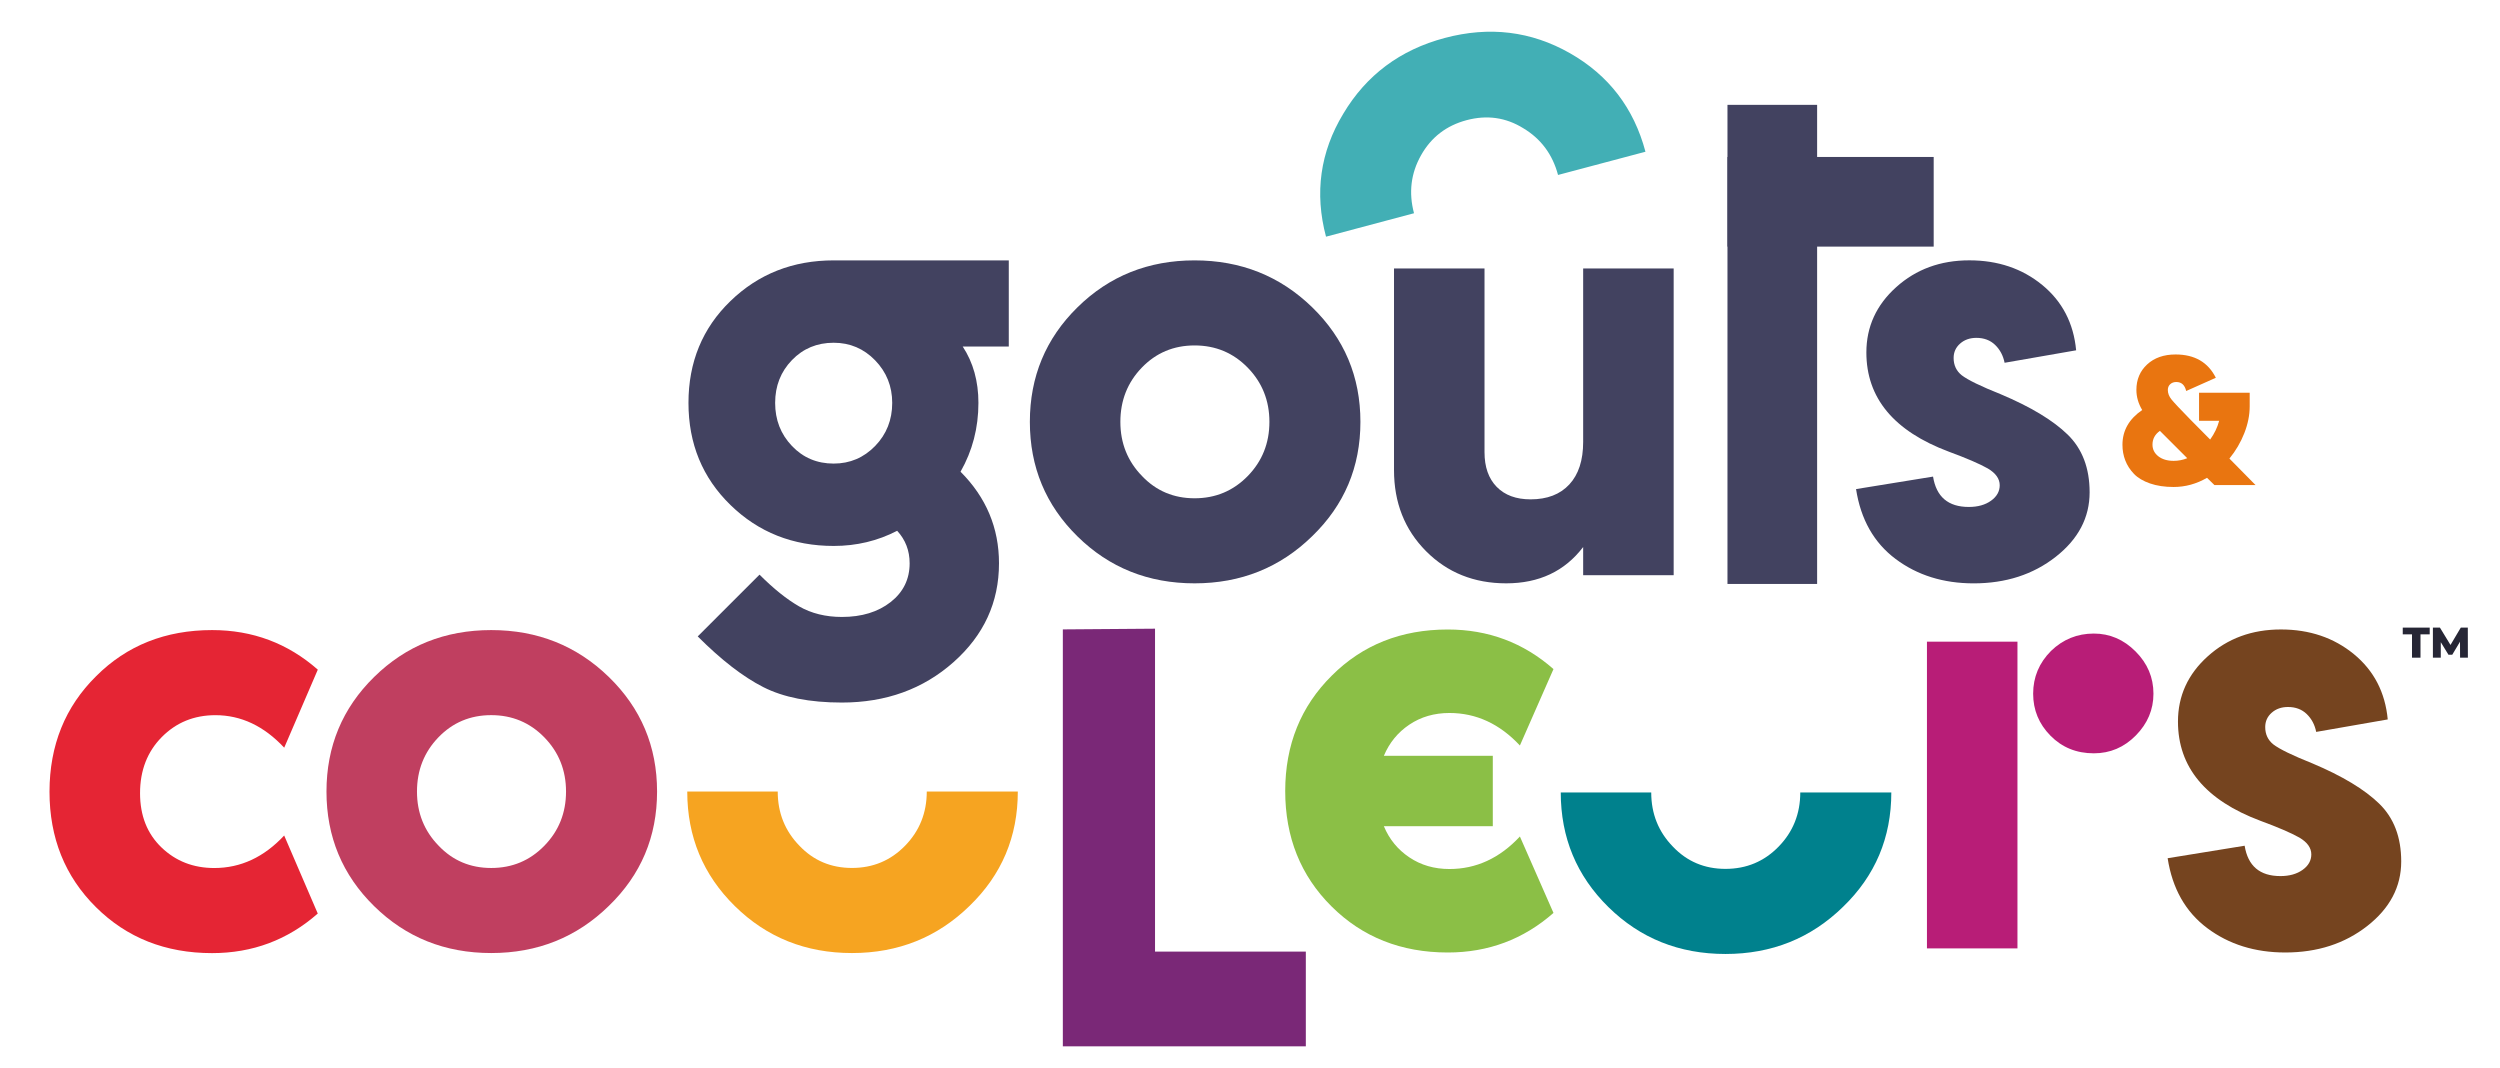 <?xml version="1.0" encoding="UTF-8"?>
<!-- Generator: Adobe Illustrator 25.0.0, SVG Export Plug-In . SVG Version: 6.00 Build 0)  -->
<svg version="1.1" id="Layer_1" xmlns="http://www.w3.org/2000/svg" xmlns:xlink="http://www.w3.org/1999/xlink" x="0px" y="0px" viewBox="0 0 697.45 298" style="enable-background:new 0 0 697.45 298;" xml:space="preserve">
<style type="text/css">
	.st0{clip-path:url(#SVGID_2_);fill:#E52534;}
	.st1{clip-path:url(#SVGID_2_);fill:#C03F60;}
	.st2{clip-path:url(#SVGID_2_);fill:#F6A421;}
	.st3{clip-path:url(#SVGID_2_);fill:#42AFB5;}
	.st4{clip-path:url(#SVGID_2_);fill:#00818D;}
	.st5{clip-path:url(#SVGID_2_);fill:#8BBF46;}
	.st6{clip-path:url(#SVGID_2_);fill:#B81D77;}
	.st7{clip-path:url(#SVGID_2_);fill:#75441F;}
	.st8{clip-path:url(#SVGID_2_);fill:#424260;}
	.st9{clip-path:url(#SVGID_2_);fill:#7A2877;}
	.st10{clip-path:url(#SVGID_2_);fill:#262635;}
	.st11{clip-path:url(#SVGID_2_);fill:#E97510;}
</style>
<g>
	<defs>
		<rect id="SVGID_1_" x="-126.66" y="-172.9" width="953.9" height="664.02"/>
	</defs>
	<clipPath id="SVGID_2_">
		<use xlink:href="#SVGID_1_" style="overflow:visible;"/>
	</clipPath>
	<path class="st0" d="M26.83,188.63c8.56-8.56,19.35-12.85,32.35-12.85c11.29,0,21.11,3.68,29.48,11.04l-9.37,21.77   c-5.65-6.05-12.04-9.07-19.2-9.07c-5.95,0-10.94,2.04-14.97,6.12c-4.03,4.08-6.05,9.3-6.05,15.65c0,6.25,1.99,11.29,5.97,15.12   c3.98,3.83,8.89,5.75,14.74,5.75c7.36,0,13.86-3.02,19.5-9.07l9.37,21.77c-8.37,7.36-18.19,11.04-29.48,11.04   c-13,0-23.81-4.28-32.43-12.85c-8.62-8.56-12.93-19.3-12.93-32.2C13.83,207.93,18.16,197.19,26.83,188.63"/>
	<path class="st1" d="M91.08,220.83c0-12.6,4.43-23.26,13.3-31.97c8.87-8.72,19.75-13.08,32.66-13.08c12.9,0,23.83,4.36,32.81,13.08   c8.97,8.72,13.46,19.38,13.46,31.97c0,12.6-4.49,23.23-13.46,31.9c-8.97,8.77-19.91,13.15-32.81,13.15   c-12.9,0-23.79-4.36-32.66-13.08C95.51,244.09,91.08,233.43,91.08,220.83 M116.33,220.83c0,5.95,2.02,10.99,6.05,15.12   c3.93,4.13,8.82,6.2,14.66,6.2c5.85,0,10.78-2.06,14.82-6.2c4.03-4.13,6.05-9.17,6.05-15.12c0-5.95-2.02-10.98-6.05-15.12   c-4.03-4.13-8.97-6.2-14.82-6.2c-5.85,0-10.76,2.07-14.74,6.2C118.32,209.84,116.33,214.88,116.33,220.83"/>
	<path class="st2" d="M258.55,220.82c0,5.95-2.02,10.99-6.05,15.12c-4.03,4.14-8.97,6.2-14.82,6.2c-5.84,0-10.73-2.06-14.66-6.2   c-4.03-4.13-6.05-9.17-6.05-15.12h-25.24c0,12.6,4.43,23.26,13.3,31.98c8.87,8.72,19.75,13.08,32.65,13.08   c12.9,0,23.84-4.39,32.81-13.16c8.97-8.66,13.46-19.3,13.46-31.9H258.55z"/>
	<path class="st3" d="M394.48,59.49c-1.53-5.75-0.87-11.14,1.96-16.17c2.83-5.04,7.08-8.3,12.73-9.8c5.65-1.5,10.9-0.77,15.76,2.23   c4.96,2.96,8.2,7.31,9.73,13.06l24.39-6.48c-3.24-12.18-10.26-21.34-21.07-27.49c-10.81-6.15-22.45-7.57-34.91-4.25   c-12.47,3.31-21.91,10.37-28.33,21.15c-6.44,10.67-8.05,22.11-4.81,34.29L394.48,59.49z"/>
	<path class="st4" d="M502.24,221.08c0,5.95-2.02,10.99-6.05,15.12c-4.03,4.14-8.97,6.2-14.82,6.2c-5.84,0-10.73-2.06-14.66-6.2   c-4.03-4.13-6.05-9.17-6.05-15.12h-25.24c0,12.6,4.43,23.26,13.3,31.98c8.87,8.72,19.75,13.08,32.65,13.08   c12.9,0,23.84-4.39,32.81-13.16c8.97-8.66,13.46-19.3,13.46-31.9H502.24z"/>
	<path class="st5" d="M371.56,188.47c8.56-8.56,19.35-12.85,32.35-12.85c11.29,0,21.11,3.68,29.48,11.04l-9.37,21.32   c-5.65-6.05-12.2-9.07-19.65-9.07c-4.23,0-7.96,1.08-11.19,3.25c-3.23,2.17-5.59,5.07-7.11,8.69h30.39v19.65h-30.39   c1.51,3.63,3.88,6.53,7.11,8.69c3.22,2.17,6.95,3.25,11.19,3.25c7.46,0,14.01-3.02,19.65-9.07l9.37,21.32   c-8.37,7.36-18.19,11.04-29.48,11.04c-13,0-23.81-4.28-32.43-12.85c-8.62-8.57-12.93-19.3-12.93-32.2   C358.56,207.77,362.9,197.04,371.56,188.47"/>
	<path class="st6" d="M562.83,264.59h-25.25v-85.57h25.25V264.59z M572.2,181.59c3.33-3.22,7.31-4.84,11.94-4.84   c4.43,0,8.32,1.66,11.64,4.99c3.33,3.33,4.99,7.26,4.99,11.79c0,4.44-1.64,8.32-4.91,11.64c-3.28,3.33-7.18,4.99-11.72,4.99   c-4.84,0-8.87-1.64-12.09-4.91c-3.23-3.27-4.84-7.18-4.84-11.72C567.21,188.9,568.88,184.92,572.2,181.59"/>
	<path class="st7" d="M626.21,235.94c0.91,5.65,4.23,8.47,9.98,8.47c2.52,0,4.58-0.58,6.2-1.74c1.61-1.16,2.42-2.59,2.42-4.31   c0-1.82-1.11-3.38-3.33-4.69c-2.32-1.31-5.95-2.87-10.89-4.69c-15.32-5.74-22.98-14.97-22.98-27.67c0-7.16,2.77-13.23,8.32-18.22   c5.54-4.99,12.34-7.48,20.41-7.48c7.96,0,14.74,2.29,20.34,6.88c5.59,4.59,8.74,10.66,9.45,18.22l-19.96,3.48   c-0.4-2.01-1.29-3.68-2.65-4.99c-1.36-1.31-3.1-1.96-5.22-1.96c-1.82,0-3.33,0.53-4.53,1.59c-1.21,1.06-1.82,2.4-1.82,4.01   c0,2.02,0.76,3.63,2.27,4.84c1.71,1.31,5.34,3.08,10.88,5.29c8.37,3.53,14.59,7.28,18.67,11.26c4.08,3.98,6.12,9.35,6.12,16.1   c0,7.06-3.15,13.05-9.45,17.99c-6.3,4.94-13.93,7.41-22.9,7.41c-8.47,0-15.72-2.27-21.77-6.8c-6.05-4.54-9.73-11.04-11.04-19.5   L626.21,235.94z"/>
	<path class="st8" d="M192.07,112.4c0-11.39,3.9-20.86,11.72-28.42c7.81-7.56,17.41-11.34,28.8-11.34h13.78h35.06v24.04h-12.85   c2.92,4.44,4.38,9.68,4.38,15.72c0,6.96-1.66,13.36-4.99,19.2c7.15,7.16,10.73,15.67,10.73,25.55c0,10.89-4.23,20.08-12.7,27.59   c-8.47,7.51-18.85,11.26-31.14,11.26c-8.97,0-16.28-1.44-21.92-4.31c-5.65-2.87-11.74-7.59-18.29-14.14l17.24-17.23   c3.93,3.93,7.61,6.88,11.04,8.85c3.43,1.96,7.41,2.95,11.94,2.95c5.54,0,10.08-1.39,13.61-4.16c3.53-2.77,5.29-6.38,5.29-10.81   c0-3.53-1.16-6.55-3.48-9.07c-5.44,2.82-11.34,4.23-17.69,4.23c-11.39,0-20.99-3.8-28.8-11.41   C195.97,133.28,192.07,123.79,192.07,112.4 M216.25,112.4c0,4.74,1.56,8.75,4.69,12.02c3.12,3.28,7,4.91,11.64,4.91   c4.54,0,8.39-1.64,11.57-4.91c3.17-3.27,4.76-7.28,4.76-12.02c0-4.63-1.59-8.59-4.76-11.87c-3.17-3.27-7.03-4.91-11.57-4.91   c-4.64,0-8.52,1.61-11.64,4.84C217.82,103.68,216.25,107.66,216.25,112.4"/>
	<path class="st8" d="M287.31,117.69c0-12.6,4.43-23.26,13.3-31.97c8.87-8.72,19.75-13.08,32.65-13.08   c12.9,0,23.84,4.36,32.81,13.08c8.97,8.72,13.46,19.38,13.46,31.97c0,12.6-4.49,23.23-13.46,31.9   c-8.97,8.77-19.91,13.15-32.81,13.15c-12.9,0-23.79-4.36-32.65-13.08C291.74,140.95,287.31,130.29,287.31,117.69 M312.56,117.69   c0,5.95,2.02,10.99,6.05,15.12c3.93,4.13,8.82,6.2,14.66,6.2c5.85,0,10.78-2.07,14.82-6.2c4.03-4.13,6.05-9.17,6.05-15.12   c0-5.95-2.02-10.98-6.05-15.12c-4.03-4.13-8.97-6.2-14.82-6.2c-5.85,0-10.76,2.07-14.74,6.2   C314.55,106.7,312.56,111.74,312.56,117.69"/>
	<path class="st8" d="M388.9,74.9h25.25v51.25c0,4.13,1.13,7.36,3.4,9.68c2.27,2.32,5.42,3.48,9.45,3.48   c4.63,0,8.24-1.38,10.81-4.16c2.57-2.77,3.86-6.73,3.86-11.87V74.9h25.25v85.57h-25.25v-7.86c-5.14,6.75-12.3,10.13-21.47,10.13   c-8.97,0-16.43-3-22.38-8.99c-5.95-5.99-8.92-13.53-8.92-22.6V74.9z"/>
	<path class="st8" d="M539.28,132.96c0.91,5.65,4.23,8.47,9.98,8.47c2.52,0,4.58-0.58,6.2-1.74c1.61-1.16,2.42-2.59,2.42-4.31   c0-1.82-1.11-3.38-3.33-4.69c-2.32-1.31-5.95-2.87-10.89-4.69c-15.32-5.74-22.98-14.97-22.98-27.67c0-7.16,2.77-13.23,8.32-18.22   c5.54-4.99,12.34-7.48,20.41-7.48c7.96,0,14.74,2.29,20.34,6.88c5.59,4.59,8.74,10.66,9.45,18.22l-19.96,3.48   c-0.4-2.01-1.29-3.68-2.65-4.99c-1.36-1.31-3.1-1.96-5.22-1.96c-1.82,0-3.33,0.53-4.53,1.59c-1.21,1.06-1.82,2.4-1.82,4.01   c0,2.02,0.76,3.63,2.27,4.84c1.71,1.31,5.34,3.08,10.88,5.29c8.37,3.53,14.59,7.28,18.67,11.26c4.08,3.98,6.12,9.35,6.12,16.1   c0,7.06-3.15,13.05-9.45,17.99c-6.3,4.94-13.93,7.41-22.9,7.41c-8.47,0-15.72-2.27-21.77-6.8c-6.05-4.54-9.73-11.04-11.04-19.5   L539.28,132.96z"/>
	<polygon class="st9" points="296.51,291.9 296.51,175.59 322.23,175.39 322.23,265.47 364.3,265.47 364.3,291.9  "/>
	<rect x="481.93" y="29.25" class="st8" width="25.01" height="133.66"/>
	<rect x="481.93" y="43.79" class="st8" width="57.53" height="25.01"/>
	<polygon class="st10" points="672.9,176.97 670.32,176.97 670.32,175.09 677.84,175.09 677.84,176.97 675.27,176.97 675.27,183.48    672.9,183.48  "/>
	<polygon class="st10" points="686.31,183.48 686.29,179.03 684.13,182.66 683.07,182.66 680.93,179.15 680.93,183.48    678.73,183.48 678.73,175.09 680.69,175.09 683.64,179.93 686.51,175.09 688.47,175.09 688.49,183.48  "/>
	<path class="st11" d="M617.78,135.32l-2.07-2.02c-2.95,1.71-6.06,2.56-9.31,2.56c-2.5,0-4.7-0.33-6.6-0.99   c-1.9-0.66-3.4-1.55-4.48-2.68c-1.08-1.13-1.89-2.38-2.41-3.74c-0.53-1.36-0.79-2.82-0.79-4.36c0-3.97,1.84-7.2,5.51-9.7   c-1.08-1.8-1.62-3.68-1.62-5.61c0-2.89,1-5.26,3-7.11c2-1.85,4.65-2.78,7.93-2.78c5.32,0,9.06,2.17,11.23,6.5l-8.27,3.69   c-0.39-1.67-1.31-2.51-2.76-2.51c-0.69,0-1.26,0.21-1.7,0.62c-0.44,0.41-0.66,0.94-0.66,1.6c0,0.92,0.34,1.81,1.03,2.66   c0.69,0.85,2.45,2.73,5.27,5.61l5.51,5.56c1.18-1.64,2.02-3.38,2.51-5.22h-5.61v-7.83h14.13v3.79c0,2.43-0.5,4.92-1.5,7.48   c-1,2.56-2.39,4.92-4.16,7.09l7.29,7.39H617.78z M606.41,128.57c1.31,0,2.58-0.25,3.79-0.74l-7.63-7.63   c-1.38,0.98-2.07,2.26-2.07,3.84c0,1.31,0.54,2.4,1.62,3.25C603.21,128.14,604.64,128.57,606.41,128.57"/>
</g>
</svg>